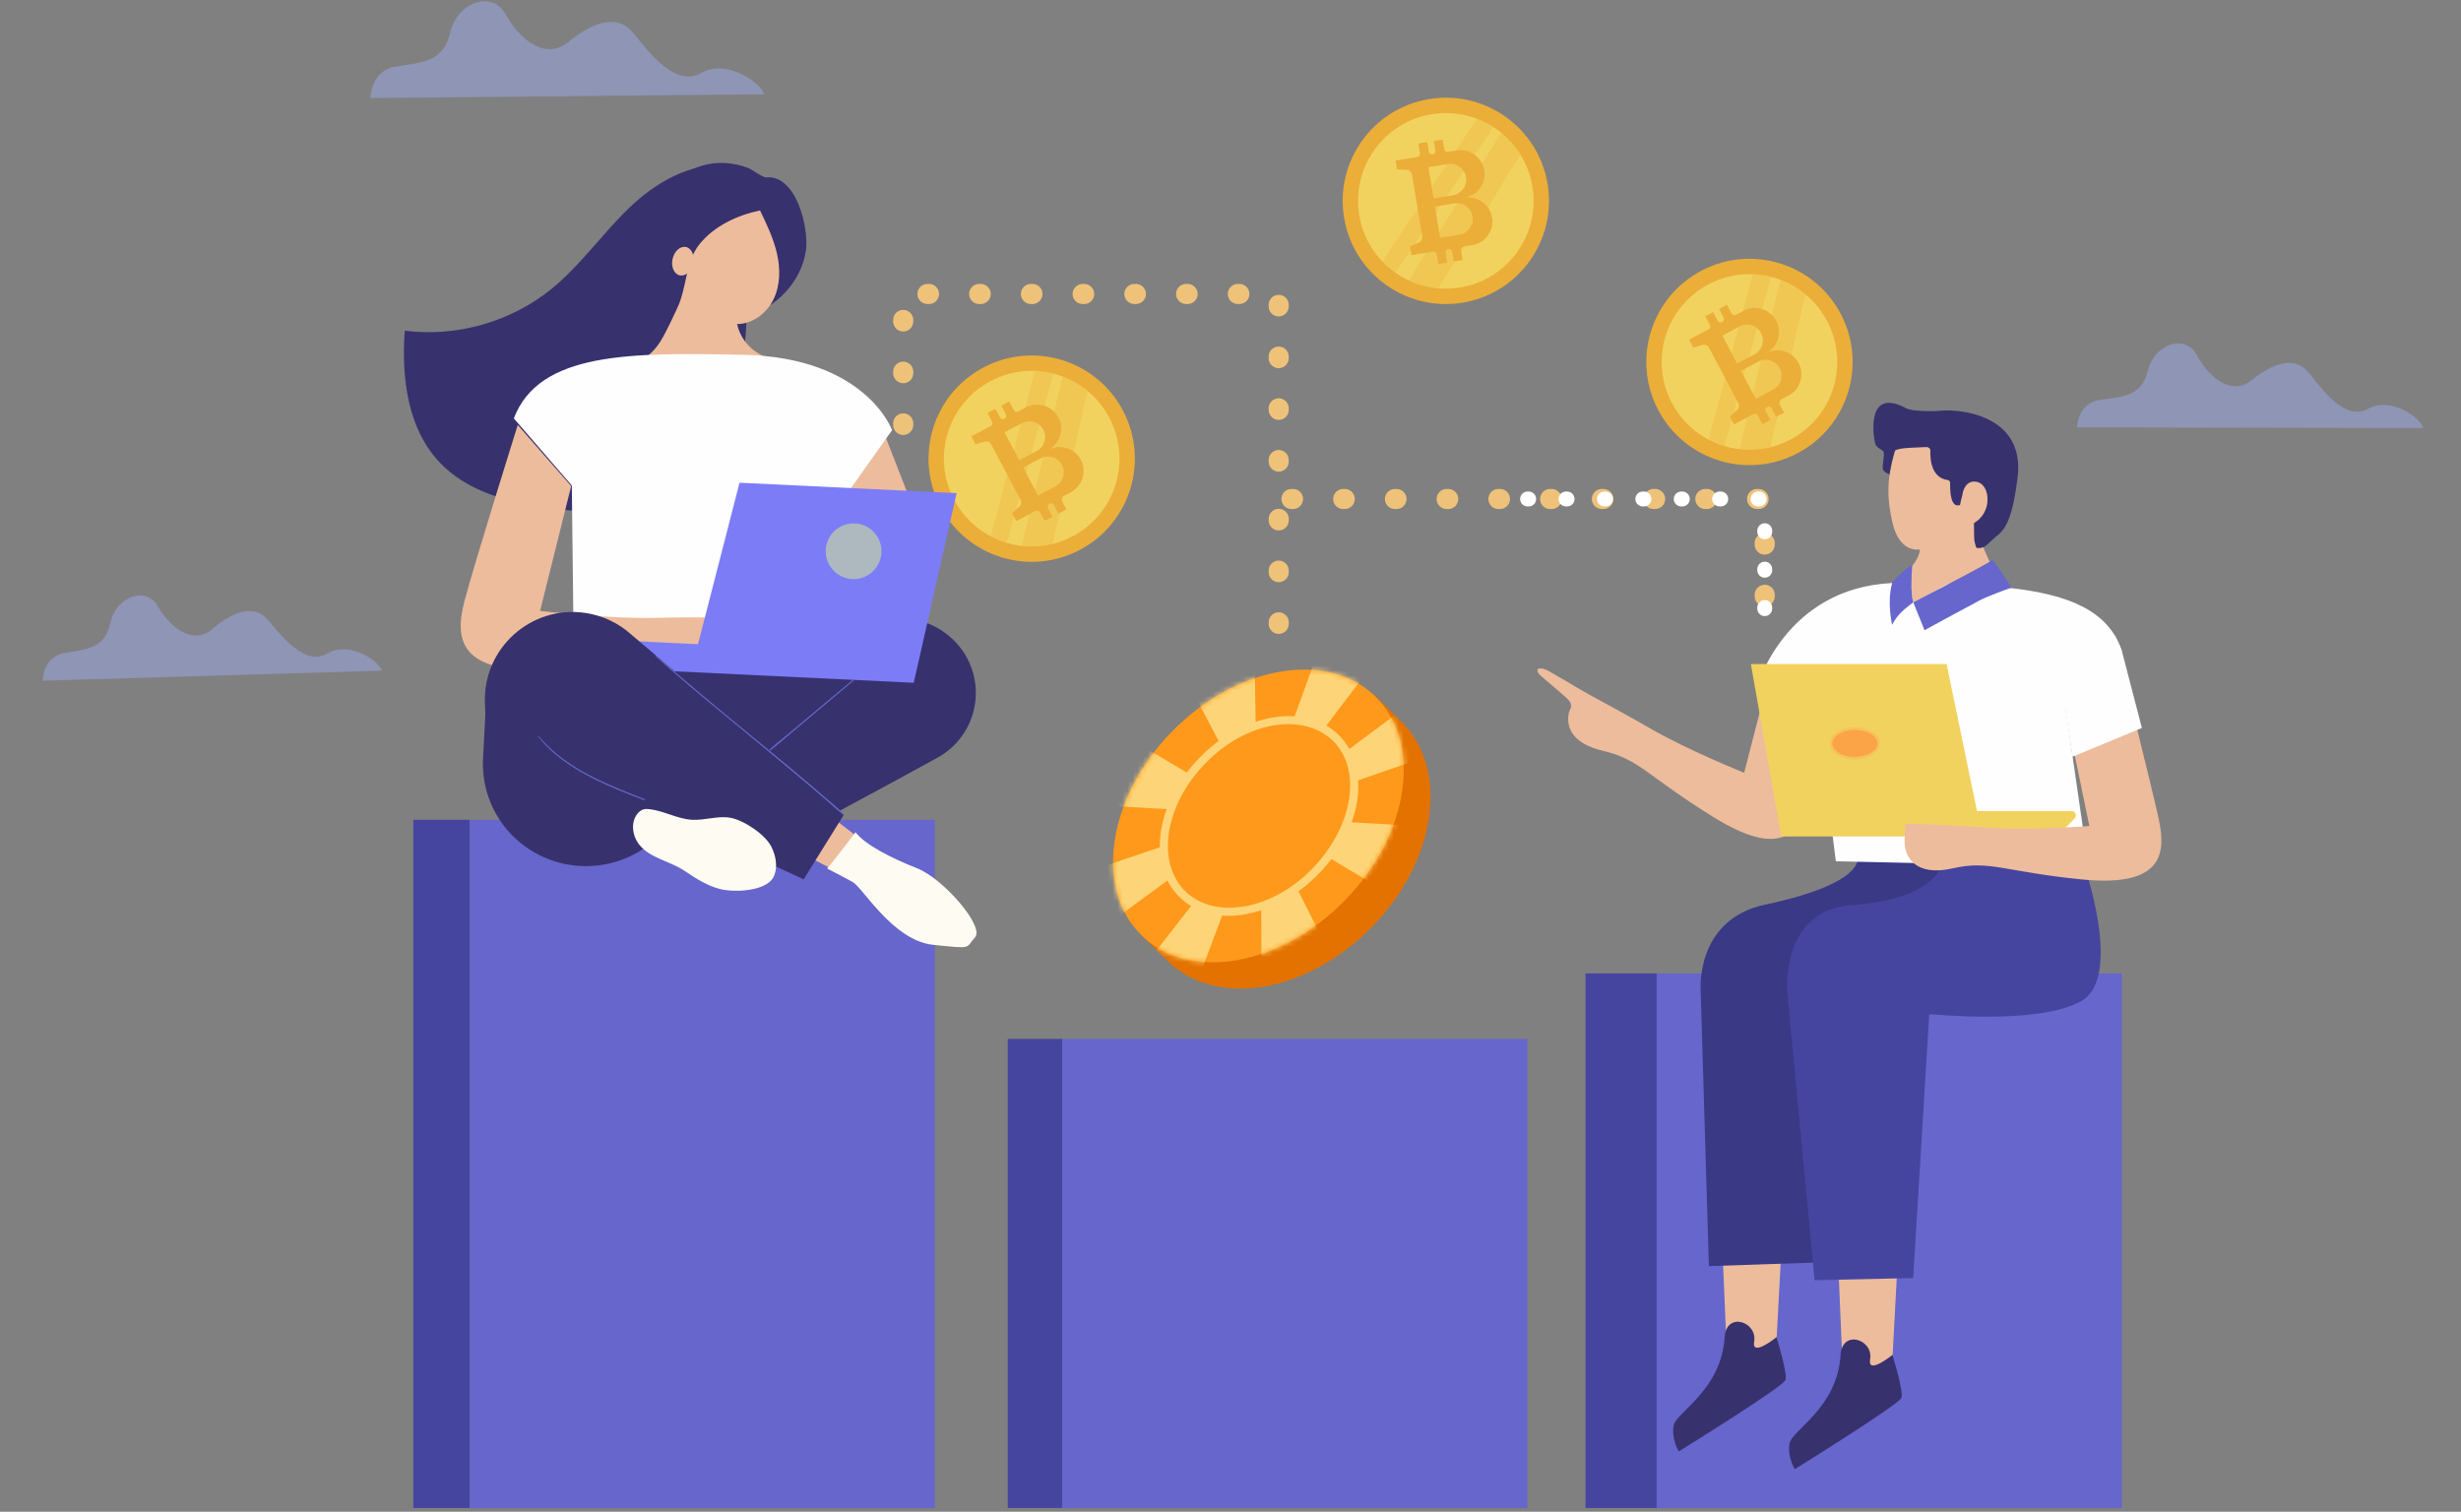 <svg width="490" height="301" viewBox="0 0 490 301" fill="none" xmlns="http://www.w3.org/2000/svg">
<rect x="0" y="0" width="490" height="301" fill="#808080" stroke="none"/>
<path d="M223.568 81.711C228.877 91.736 225.053 104.167 215.029 109.476C205.005 114.785 192.575 110.962 187.267 100.937C181.958 90.911 185.782 78.48 195.805 73.171C205.83 67.863 218.26 71.686 223.568 81.711Z" fill="#EBAE39"/>
<path d="M220.86 83.145C225.376 91.676 222.124 102.253 213.595 106.77C205.066 111.287 194.489 108.034 189.973 99.504C185.456 90.974 188.709 80.396 197.238 75.879C205.768 71.362 216.344 74.615 220.86 83.145Z" fill="#F2D25E"/>
<path d="M208.788 89.538L208.788 89.536C211.083 88.287 211.952 85.42 210.726 83.104C209.783 81.325 207.876 80.387 205.988 80.592C205.445 80.651 204.904 80.804 204.389 81.06L204.387 81.056L202.74 81.928C202.416 82.1 202.018 81.976 201.846 81.653L200.937 79.936L199.361 80.77L200.27 82.488C200.442 82.811 200.318 83.21 199.995 83.382C199.833 83.467 199.653 83.479 199.491 83.429C199.33 83.38 199.187 83.268 199.102 83.107L198.192 81.39L196.616 82.224L197.525 83.942C197.696 84.265 197.574 84.664 197.25 84.835L193.398 86.875L194.232 88.451L196.077 87.933C196.58 87.794 197.113 88.022 197.357 88.483L203.202 99.521C203.44 99.97 203.342 100.523 202.966 100.864L201.505 102.186L202.339 103.761L206.19 101.722C206.514 101.551 206.914 101.674 207.084 101.998L207.994 103.715L209.57 102.88L208.661 101.163C208.49 100.839 208.613 100.438 208.935 100.268C209.097 100.182 209.278 100.171 209.44 100.221C209.601 100.271 209.745 100.382 209.831 100.544L210.74 102.261L212.316 101.427L211.407 99.71C211.236 99.386 211.358 98.986 211.681 98.815L213.328 97.943L213.327 97.94C215.57 96.672 216.41 93.841 215.196 91.548C213.972 89.233 211.112 88.34 208.788 89.538ZM200.007 86.07L203.459 84.243C204.461 83.711 205.619 83.775 206.531 84.309C207.02 84.594 207.436 85.014 207.721 85.552C208.514 87.049 207.981 88.897 206.534 89.746C206.493 89.77 206.452 89.793 206.41 89.816L202.959 91.644L200.007 86.07ZM210.126 96.834L206.675 98.661L203.723 93.088L207.174 91.259C208.713 90.444 210.622 91.031 211.436 92.57C212.252 94.11 211.665 96.019 210.126 96.834Z" fill="#EBAE39"/>
<path opacity="0.3" d="M206.066 73.861L197.266 106.781C198.285 107.318 199.354 107.751 200.454 108.078L209.754 74.394C208.552 74.085 207.315 73.909 206.066 73.861Z" fill="#EBAE39"/>
<path opacity="0.3" d="M203.43 108.686C205.452 108.919 207.528 108.803 209.561 108.305L216.567 77.862C215.063 76.617 213.37 75.646 211.571 74.969L203.43 108.686Z" fill="#EBAE39"/>
<path d="M308.139 36.638C309.994 47.83 302.426 58.406 291.235 60.261C280.045 62.116 269.47 54.547 267.616 43.356C265.761 32.163 273.329 21.588 284.519 19.733C295.711 17.878 306.285 25.447 308.139 36.638Z" fill="#EBAE39"/>
<path d="M305.116 37.138C306.694 46.661 300.255 55.66 290.734 57.238C281.213 58.816 272.214 52.376 270.636 42.854C269.058 33.331 275.498 24.332 285.019 22.753C294.541 21.176 303.539 27.616 305.116 37.138Z" fill="#F2D25E"/>
<path d="M291.641 39.374V39.371C294.215 38.916 295.948 36.472 295.519 33.887C295.19 31.901 293.679 30.407 291.823 30.002C291.289 29.886 290.728 29.86 290.158 29.938L290.157 29.934L288.318 30.238C287.958 30.298 287.618 30.055 287.558 29.695L287.241 27.777L285.481 28.069L285.798 29.986C285.858 30.347 285.614 30.687 285.253 30.747C285.073 30.777 284.898 30.731 284.761 30.631C284.623 30.534 284.523 30.382 284.493 30.203L284.175 28.286L282.416 28.577L282.733 30.494C282.793 30.855 282.551 31.195 282.19 31.255L277.891 31.967L278.182 33.726L280.095 33.821C280.616 33.848 281.05 34.234 281.135 34.748L283.177 47.071C283.26 47.572 282.992 48.066 282.527 48.269L280.723 49.06L281.014 50.818L285.313 50.106C285.674 50.047 286.014 50.291 286.074 50.652L286.392 52.569L288.151 52.278L287.834 50.361C287.774 50 288.018 49.658 288.378 49.599C288.558 49.569 288.734 49.615 288.872 49.714C289.008 49.812 289.109 49.964 289.14 50.144L289.457 52.061L291.216 51.77L290.899 49.853C290.839 49.491 291.083 49.151 291.443 49.091L293.282 48.786V48.783C295.812 48.292 297.507 45.873 297.083 43.314C296.653 40.729 294.224 38.976 291.641 39.374ZM284.414 33.299L288.266 32.661C289.386 32.475 290.464 32.903 291.159 33.699C291.532 34.124 291.794 34.655 291.894 35.256C292.171 36.927 291.078 38.51 289.438 38.856C289.392 38.866 289.346 38.875 289.298 38.883L285.446 39.521L284.414 33.299ZM290.595 46.718L286.743 47.356L285.711 41.134L289.564 40.496C291.282 40.211 292.906 41.373 293.191 43.091C293.476 44.809 292.313 46.432 290.595 46.718Z" fill="#EBAE39"/>
<path opacity="0.3" d="M294.029 23.641L275.242 52.068C276.038 52.901 276.915 53.651 277.855 54.309L297.359 25.315C296.316 24.642 295.199 24.082 294.029 23.641Z" fill="#EBAE39"/>
<path opacity="0.3" d="M280.484 55.833C282.328 56.695 284.334 57.243 286.42 57.416L302.719 30.768C301.688 29.11 300.391 27.652 298.899 26.439L280.484 55.833Z" fill="#EBAE39"/>
<path d="M366.482 62.458C371.791 72.483 367.968 84.913 357.943 90.222C347.919 95.532 335.49 91.708 330.181 81.683C324.872 71.657 328.696 59.227 338.719 53.918C348.744 48.609 361.174 52.431 366.482 62.458Z" fill="#EBAE39"/>
<path d="M363.774 63.891C368.29 72.422 365.038 82.998 356.509 87.515C347.98 92.033 337.403 88.779 332.887 80.25C328.37 71.72 331.623 61.142 340.151 56.625C348.681 52.108 359.257 55.361 363.774 63.891Z" fill="#F2D25E"/>
<path d="M351.702 70.284L351.701 70.282C353.998 69.034 354.866 66.166 353.639 63.85C352.697 62.071 350.789 61.133 348.902 61.338C348.358 61.397 347.818 61.55 347.302 61.806L347.3 61.802L345.653 62.674C345.33 62.846 344.932 62.722 344.76 62.399L343.851 60.682L342.276 61.516L343.184 63.234C343.356 63.557 343.232 63.956 342.909 64.128C342.747 64.213 342.567 64.225 342.406 64.175C342.244 64.126 342.101 64.014 342.016 63.853L341.106 62.136L339.53 62.97L340.439 64.688C340.61 65.011 340.488 65.41 340.164 65.581L336.312 67.621L337.146 69.197L338.991 68.679C339.494 68.54 340.027 68.768 340.272 69.229L346.117 80.267C346.354 80.716 346.256 81.269 345.88 81.61L344.419 82.933L345.254 84.508L349.105 82.468C349.429 82.297 349.828 82.42 349.999 82.744L350.909 84.461L352.485 83.626L351.575 81.909C351.405 81.585 351.527 81.184 351.85 81.014C352.011 80.928 352.193 80.917 352.355 80.967C352.516 81.017 352.66 81.128 352.746 81.29L353.654 83.007L355.231 82.173L354.322 80.456C354.15 80.132 354.273 79.732 354.596 79.561L356.243 78.689L356.241 78.686C358.485 77.418 359.325 74.587 358.111 72.294C356.884 69.979 354.025 69.086 351.702 70.284ZM342.921 66.815L346.372 64.988C347.374 64.456 348.533 64.52 349.444 65.054C349.933 65.339 350.35 65.76 350.635 66.298C351.427 67.794 350.894 69.642 349.447 70.491C349.407 70.516 349.366 70.538 349.323 70.562L345.872 72.389L342.921 66.815ZM353.039 77.58L349.589 79.407L346.637 73.834L350.088 72.005C351.627 71.19 353.536 71.777 354.35 73.316C355.165 74.855 354.578 76.765 353.039 77.58Z" fill="#EBAE39"/>
<path opacity="0.3" d="M348.98 54.607L340.18 87.527C341.199 88.064 342.268 88.497 343.368 88.824L352.668 55.14C351.465 54.831 350.229 54.654 348.98 54.607Z" fill="#EBAE39"/>
<path opacity="0.3" d="M346.344 89.432C348.366 89.665 350.442 89.549 352.475 89.051L359.481 58.608C357.977 57.363 356.284 56.392 354.485 55.715L346.344 89.432Z" fill="#EBAE39"/>
<path d="M211.483 300.256H304.109V206.859H211.483V300.256Z" fill="#6666CC"/>
<path d="M211.479 206.859H200.648V300.256H211.479V206.859Z" fill="#4545A0"/>
<path d="M93.514 300.258H186.141L186.141 163.23H93.514L93.514 300.258Z" fill="#6666CC"/>
<path d="M93.513 163.229H82.289V300.256H93.513V163.229Z" fill="#4545A0"/>
<path d="M160.34 158.557L170.746 166.67L165.851 173.154L153.312 166.558L160.34 158.557Z" fill="#EDBC9C"/>
<path d="M121.109 135.76C121.694 135.987 160.444 127.108 176.115 123.503C180.231 122.556 184.554 123.425 187.985 125.888L188.166 126.017C193.203 129.632 195.431 136.018 193.738 141.983C192.663 145.77 190.118 148.966 186.667 150.859C176.17 156.616 153.96 168.722 153.313 168.435C152.464 168.058 125.549 166.065 125.549 166.065L143.187 153.532L121.109 135.76Z" fill="#37316E"/>
<path d="M127.933 149.647L131.316 163.034L130.623 167.03C122.95 174.057 111.249 174.283 103.31 167.557C98.484 163.469 95.845 157.359 96.176 151.042L96.899 137.26L127.933 149.647Z" fill="#37316E"/>
<path d="M175.999 86.155C175.999 86.155 183.349 104.839 185.219 110.427C187.089 116.016 186.911 126.089 172.689 123.268C158.467 120.446 161.719 84.553 161.719 84.553L175.999 86.155Z" fill="#EDBC9C"/>
<path d="M144.899 33.077C137.557 32.138 130.487 36.355 125.162 41.496C119.838 46.638 115.561 52.848 109.817 57.517C101.737 64.084 90.918 67.168 80.59 65.846C79.909 75.135 81.126 85.305 87.529 92.068C93.124 97.977 101.578 100.133 109.644 101.206C114.749 101.885 120.004 102.233 124.997 100.968C132.868 98.974 139.379 93.031 143.242 85.888C147.105 78.745 148.536 70.497 148.654 62.377C148.686 60.152 148.624 57.926 148.468 55.706" fill="#37316E"/>
<path d="M152.574 35.322C151.867 35.388 149.688 33.709 148.941 33.431C145.981 32.33 142.758 32.072 139.715 33.005C131.639 35.478 126.651 43.846 127.881 51.931C128.417 55.457 130.165 58.925 133.141 60.892C135.742 62.611 138.977 63.032 142.091 63.182C144.171 63.282 146.274 63.281 148.315 62.862C154.445 61.605 159.65 55.991 160.479 49.773C161.059 45.42 158.569 34.758 152.574 35.322Z" fill="#37316E"/>
<path d="M153.262 71.305C150.058 70.507 147.424 67.757 146.767 64.52C149.855 64.524 152.684 62.354 154.025 59.572C155.366 56.791 155.392 53.519 154.706 50.508C154.02 47.497 152.67 44.686 151.33 41.902C146.774 42.848 142.215 44.987 139.289 48.605C136.363 52.223 136.854 57.241 134.762 61.522C134.619 61.816 132.609 66.272 131.392 68.138C130.176 70.004 128.454 71.636 126.32 72.274C130.141 75.377 135.11 77.052 140.028 76.865C144.946 76.679 149.688 74.689 153.262 71.305Z" fill="#EDBC9C"/>
<path d="M102.305 83.307L113.853 96.672L114.247 130.847L162.194 131.929L167.906 99.34L177.62 85.653C177.62 85.653 172.472 71.133 147.915 70.639C125.434 70.186 107.357 70.062 102.305 83.307Z" fill="#FEFDFF"/>
<path d="M103.088 84.619C103.088 84.619 94.565 111.808 92.49 119.634C90.416 127.461 91.65 134.172 108.675 133.291C125.699 132.411 128.786 130.011 136.746 132.234C144.706 134.456 147.309 130.335 147.472 126.946C147.635 123.557 147.391 123.057 147.391 123.057C147.391 123.057 140.313 122.781 130.537 123.019C120.761 123.257 107.536 121.63 107.536 121.63L113.729 96.781L103.088 84.619Z" fill="#EDBC9C"/>
<path d="M138.021 52.462C137.675 54.019 136.475 55.076 135.341 54.823C134.207 54.571 133.568 53.105 133.915 51.548C134.261 49.992 135.461 48.935 136.595 49.188C137.729 49.44 138.367 50.907 138.021 52.462Z" fill="#EDBC9C"/>
<path d="M118.093 127.265L138.976 128.268L147.246 96.117L190.472 98.194L181.933 135.95L121.061 133.025L117.329 128.877C116.753 128.239 117.235 127.224 118.093 127.265Z" fill="#7C7CF7"/>
<path d="M175.499 110.024C175.352 113.085 172.751 115.448 169.69 115.301C166.628 115.154 164.266 112.553 164.413 109.491C164.56 106.429 167.161 104.067 170.222 104.214C173.284 104.361 175.646 106.962 175.499 110.024Z" fill="#ADB9BE"/>
<path d="M160.008 175.094L167.999 162.245L125.712 126.364C123.119 124.019 119.881 122.507 116.418 122.023C105.668 120.521 96.167 129.087 96.55 139.936L96.845 148.269L125.213 158.913L160.008 175.094Z" fill="#37316E"/>
<path d="M130.489 130.629C135.164 134.864 140.027 138.886 144.89 142.9C149.912 147.045 154.937 151.187 159.915 155.383C161.26 156.516 162.598 157.656 163.93 158.805C165.23 159.927 166.488 161.111 167.826 162.187C167.929 162.271 168.074 162.136 167.975 162.038C166.903 160.979 165.727 160.016 164.59 159.03C163.409 158.007 162.221 156.991 161.028 155.98C158.56 153.889 156.073 151.82 153.575 149.765C148.546 145.628 143.499 141.512 138.523 137.309C135.867 135.065 133.226 132.8 130.613 130.504C130.53 130.428 130.404 130.552 130.489 130.629Z" fill="#656AC9"/>
<path d="M128.368 159.139C122.341 156.756 116.145 154.404 111.05 150.284C109.657 149.157 108.381 147.898 107.205 146.547C107.156 146.489 107.078 146.572 107.123 146.63C111.148 151.738 117.214 154.819 123.09 157.289C124.815 158.015 126.56 158.686 128.313 159.343C128.44 159.391 128.492 159.188 128.368 159.139Z" fill="#656AC9"/>
<path d="M169.85 135.328C167.071 137.63 164.303 139.946 161.541 142.268C160.169 143.423 158.796 144.579 157.421 145.732C156.034 146.895 154.589 148.009 153.251 149.226C153.159 149.31 153.283 149.477 153.385 149.401C154.787 148.338 156.103 147.148 157.451 146.018C158.849 144.845 160.245 143.671 161.641 142.496C164.425 140.154 167.202 137.803 169.996 135.474C170.097 135.388 169.951 135.244 169.85 135.328Z" fill="#656AC9"/>
<path d="M136.199 173.336C138.74 175.037 141.393 176.783 144.417 177.221C147.443 177.659 153.027 177.2 154.147 174.355C154.873 172.515 154.473 170.394 153.599 168.62C152.388 166.16 148.069 163.27 145.365 162.818C142.862 162.4 140.322 163.371 137.788 163.228C134.898 163.065 132.26 161.477 129.386 161.12C128.952 161.066 128.503 161.042 128.085 161.17C127.589 161.323 127.176 161.681 126.862 162.093C125.51 163.864 125.931 166.544 127.344 168.265C129.499 170.893 133.425 171.477 136.199 173.336Z" fill="#FDFBF2"/>
<path d="M170.33 165.699C170.33 165.699 166.33 171.058 164.68 172.93C164.68 172.93 167.572 174.419 169.7 175.572C171.829 176.724 177.751 187.288 185.822 188.126C193.892 188.964 192.149 188.804 194.125 186.648C196.1 184.493 187.824 174.942 182.619 172.892C177.414 170.842 172.238 168.192 170.33 165.699Z" fill="#FDFBF2"/>
<path d="M329.858 300.256H422.484V193.821H329.858V300.256Z" fill="#6666CC"/>
<path d="M329.853 193.822H315.688V300.257H329.853V193.822Z" fill="#4545A0"/>
<path d="M360.858 128.068C363.759 127.035 366.671 129.575 366.031 132.587C364.285 140.815 361.44 154.083 360.241 158.908C358.453 166.107 354.5 170.951 341.219 162.729C327.938 154.507 326.518 151.218 319.146 149.489C316.502 148.869 313.388 147.575 312.471 144.759C312.177 143.854 312.16 142.883 312.36 141.957C312.448 141.548 312.786 141.043 312.819 140.654C312.892 139.801 312.091 139.11 311.499 138.601C309.908 137.236 308.316 135.871 306.725 134.507C306.061 133.938 305.709 132.966 306.913 133.093C307.95 133.203 309.3 134.195 310.205 134.692C312.252 135.818 314.212 137.095 316.264 138.212C319.309 139.87 324.291 142.584 327.297 144.311C327.598 144.483 327.897 144.657 328.197 144.831C335.941 149.338 347.278 153.87 347.278 153.87L351.178 138.67C352.443 133.747 356.07 129.773 360.858 128.068Z" fill="#EDBC9C"/>
<path d="M378.153 245.188L376.839 269.709L373.512 276.222L366.769 269.709L365.602 242.123L378.153 245.188Z" fill="#EDBC9C"/>
<path d="M376.791 269.783C376.791 269.783 379.035 276.962 378.586 278.308C378.138 279.654 357.35 292.516 357.35 292.516C357.35 292.516 355.854 290.123 356.303 287.431C356.751 284.739 365.816 280.391 366.472 269.782C366.79 264.634 373.04 266.657 372.347 270.681C371.802 273.842 376.791 269.783 376.791 269.783Z" fill="#37316E"/>
<path d="M355.066 241.656L353.753 266.177L350.426 272.691L343.683 266.177L342.516 238.592L355.066 241.656Z" fill="#EDBC9C"/>
<path d="M353.705 266.251C353.705 266.251 355.949 273.431 355.5 274.776C355.052 276.123 334.264 288.985 334.264 288.985C334.264 288.985 332.768 286.592 333.217 283.9C333.665 281.208 342.73 276.859 343.386 266.251C343.704 261.102 349.954 263.126 349.261 267.15C348.717 270.31 353.705 266.251 353.705 266.251Z" fill="#37316E"/>
<path d="M397.421 171.349C397.421 171.349 405.698 194.263 397.135 199.072C388.572 203.881 366.879 201.618 366.879 201.618L366.023 251.235L340.252 252.096L338.621 197.375C338.621 197.375 337.384 183.098 351.466 180.119C371.633 175.852 369.842 170.676 369.842 170.676L397.421 171.349Z" fill="#393985"/>
<path d="M414.666 171.355C414.666 171.355 422.943 194.477 414.381 199.33C405.818 204.183 384.125 201.9 384.125 201.9L380.927 254.47L361.291 254.902L355.867 197.618C355.867 197.618 354.345 181.19 368.711 180.205C385.787 179.034 386.832 171.721 386.832 171.721L414.666 171.355Z" fill="#4545A0"/>
<path d="M375.992 116.236C376.62 116.891 379.535 113.936 379.969 113.51C381.018 112.478 382.151 110.91 382.266 109.407C379.071 109.761 377.441 106.844 376.836 104.21C376.565 103.036 376.329 101.854 376.178 100.659C375.793 97.641 376.026 94.771 376.727 91.854C376.859 91.306 377.505 86.246 378.428 86.485C382.829 87.62 387.649 90.684 390.334 94.351C393.02 98.018 392.306 102.891 394.146 107.167C394.273 107.46 396.024 111.901 397.124 113.78C398.223 115.658 399.827 117.33 401.879 118.054C398.006 120.902 393.079 122.303 388.289 121.891C383.498 121.475 379.321 119.707 375.992 116.236Z" fill="#EDBC9C"/>
<path d="M349.859 136.747L361.736 141.417L365.529 171.494L415.851 172.613L411.327 141.361L422.483 129.627C419.788 121.42 411.559 118.359 400.282 117.084H400.271C396.579 116.652 392.553 116.419 388.295 116.253C388.185 116.253 388.051 116.275 387.896 116.319C387.896 116.331 387.885 116.331 387.874 116.331C387.197 116.53 386.155 117.14 385.112 117.772C383.937 118.471 382.761 119.192 382.029 119.369C382.018 119.369 382.007 119.38 381.996 119.38C381.331 119.724 380.942 119.924 380.942 119.924C380.654 118.97 380.576 117.451 380.587 116.031C379.756 116.031 378.392 116.042 377.615 116.054C377.327 116.065 377.038 116.076 376.75 116.087C355.326 117.095 349.859 136.747 349.859 136.747Z" fill="#FEFDFF"/>
<path d="M412.453 161.492H393.627L387.578 132.217H348.609L354.658 166.544H409.536L413.071 162.976C413.616 162.426 413.227 161.492 412.453 161.492Z" fill="#F2D25E"/>
<path d="M421.791 130.303C421.791 130.303 428.307 156.058 429.861 163.312C431.415 170.565 429.99 176.653 414.448 175.099C398.906 173.544 396.186 171.213 388.803 172.897C381.42 174.581 379.219 170.694 379.219 167.586C379.219 164.477 379.464 164.03 379.464 164.03C379.464 164.03 385.954 164.089 394.891 164.737C403.828 165.384 416.003 164.477 416.003 164.477L411.191 141.147L421.791 130.303Z" fill="#EDBC9C"/>
<path opacity="0.7" d="M364.32 148.013C364.32 149.777 366.557 151.208 369.317 151.208C372.077 151.208 374.314 149.777 374.314 148.013C374.314 146.249 372.077 144.818 369.317 144.818C366.558 144.818 364.32 146.249 364.32 148.013Z" fill="#FF903E" stroke="#F2D25E" stroke-miterlimit="10"/>
<path d="M391.392 98.172C391.658 99.707 392.779 100.794 393.897 100.601C395.015 100.408 395.707 99.008 395.442 97.473C395.177 95.938 394.056 94.851 392.938 95.044C391.819 95.237 391.127 96.637 391.392 98.172Z" fill="#EDBC9C"/>
<path d="M392.071 99.073C392.071 99.073 388.143 104.117 388.273 96.068C388.277 95.799 388.007 95.597 387.722 95.561C386.66 95.429 384.206 94.599 384.351 89.739C384.363 89.334 384.01 88.999 383.578 89.013C382.088 89.065 379.015 89.189 378.365 89.368C378.365 89.368 377.883 89.452 377.41 89.624C377.255 89.68 376.763 91.77 376.684 92.027C376.581 92.358 376.217 94.451 376.217 94.451C376.217 94.451 374.863 94.034 374.857 93.168C374.851 92.301 375.222 90.395 375.044 89.966C374.866 89.535 373.544 89.225 373.326 88.224C372.832 85.962 371.865 77.139 379.567 81.309C380.575 81.854 384.386 81.987 386.589 81.764C389.665 81.452 403.348 82.334 401.709 95.16C400.736 102.772 399.513 105.287 397.487 106.784C397.144 107.038 395.465 108.665 395.172 108.822C394.279 109.297 393.513 109.071 393.513 109.071C393.513 109.071 393.091 108.164 393.06 106.991C392.992 104.41 393.19 99.972 392.071 99.073Z" fill="#37316E"/>
<path d="M390.714 98.586C390.714 98.586 391.01 95.497 393.531 95.928C396.916 96.505 396.905 104.811 389.82 104.934C389.82 104.934 389.82 101.647 390.714 98.586Z" fill="#EDBC9C"/>
<path d="M380.945 119.924L383.185 125.48C383.185 125.48 392.134 120.6 394.064 119.591C395.916 118.627 399.431 117.384 400.274 117.085H400.285C400.395 117.04 400.462 117.018 400.462 117.018C398.943 114.346 396.758 111.506 396.758 111.506C394.74 112.704 391.147 114.623 387.898 116.319C387.898 116.33 387.887 116.33 387.876 116.33C386.911 116.841 385.968 117.328 385.114 117.772C383.861 118.426 382.786 118.981 382.032 119.369C382.02 119.369 382.009 119.38 381.998 119.38C381.334 119.724 380.945 119.924 380.945 119.924Z" fill="#6666CC"/>
<path d="M376.738 124.414C377.858 122.152 379.377 121.176 380.94 119.922C380.652 118.969 380.574 117.449 380.586 116.03C380.597 114.189 380.741 112.525 380.741 112.525C379.377 113.002 376.804 115.897 376.804 115.897C376.782 115.964 376.771 116.019 376.748 116.085C375.651 119.867 376.738 124.414 376.738 124.414Z" fill="#6666CC"/>
<path d="M422.483 129.633L426.467 144.949L412.657 150.668L411.195 141.146L421.073 126.498L422.483 129.633Z" fill="#FEFDFF"/>
<path d="M272.349 139.618C262.399 136.029 248.698 140.107 238.422 150.547C228.147 161.068 224.395 174.853 228.228 184.722L227.005 185.945L232.795 191.655C242.5 200.708 260.442 197.609 273.164 184.559C285.887 171.59 288.578 153.565 279.362 144.022L273.572 138.312L272.349 139.618Z" fill="#E47200"/>
<path d="M267.756 179.289C280.607 166.152 283.325 147.969 273.828 138.676C264.33 129.383 246.213 132.5 233.362 145.637C220.511 158.774 217.793 176.957 227.291 186.25C236.788 195.542 254.905 192.426 267.756 179.289Z" fill="#FF991B"/>
<mask id="mask0_770_35" style="mask-type:luminance" maskUnits="userSpaceOnUse" x="221" y="133" width="59" height="59">
<path d="M267.756 179.289C280.607 166.152 283.325 147.969 273.828 138.676C264.33 129.383 246.213 132.5 233.362 145.637C220.511 158.774 217.793 176.957 227.291 186.25C236.788 195.542 254.905 192.426 267.756 179.289Z" fill="white"/>
</mask>
<g mask="url(#mask0_770_35)">
<path d="M251.062 162.703L286.538 183.828C286.538 183.828 293.878 176.079 296.814 165.313L251.062 162.703Z" fill="#FDD578"/>
<path d="M251.461 161.887L300.475 145.003C300.475 145.003 301.617 135.787 296.316 128.609L251.461 161.887Z" fill="#FDD578"/>
<path d="M250.742 162.052L284.587 117.437C284.587 117.437 278.878 112.217 268.602 112.706L250.742 162.052Z" fill="#FDD578"/>
<path d="M250.412 162.133L201.398 178.69C201.398 178.69 200.175 187.907 205.394 195.166L250.412 162.133Z" fill="#FDD578"/>
<path d="M250.572 163.113L216.156 207.402C216.156 207.402 221.702 212.785 231.978 212.459L250.572 163.113Z" fill="#FDD578"/>
<path d="M251.062 162.543L251.226 209.36C251.226 209.36 260.441 207.729 269.82 199.98L251.062 162.543Z" fill="#FDD578"/>
<path d="M250.332 162.214L249.516 115.561C249.516 115.561 240.301 117.273 230.922 125.185L250.332 162.214Z" fill="#FDD578"/>
<path d="M250.244 162.133L214.768 141.008C214.768 141.008 207.428 148.756 204.492 159.523L250.244 162.133Z" fill="#FDD578"/>
</g>
<path d="M261.815 173.456C270.225 164.859 272.005 152.961 265.791 146.881C259.577 140.802 247.723 142.842 239.313 151.439C230.903 160.037 229.123 171.934 235.337 178.014C241.55 184.094 253.405 182.053 261.815 173.456Z" fill="#FF991B"/>
<path d="M244.634 182.351C240.72 182.351 237.294 181.046 234.848 178.599C228.323 172.238 230.118 159.758 238.844 150.868C243.003 146.545 248.223 143.772 253.36 142.875C258.661 141.978 263.31 143.201 266.491 146.301C269.671 149.4 270.976 154.049 270.242 159.351C269.427 164.571 266.735 169.791 262.494 174.032C258.335 178.355 253.116 181.128 247.978 182.025C246.755 182.27 245.694 182.351 244.634 182.351ZM256.623 144.18C255.644 144.18 254.665 144.261 253.605 144.425C248.793 145.24 243.9 147.932 239.986 152.01C231.912 160.248 230.118 171.667 235.989 177.458C238.844 180.231 243.003 181.291 247.733 180.475C252.545 179.66 257.438 176.968 261.353 172.89C265.267 168.812 267.877 163.918 268.611 159.106C269.345 154.375 268.203 150.216 265.349 147.442C263.065 145.322 260.048 144.18 256.623 144.18Z" fill="#FDD578"/>
<path d="M179.836 84.605V58.533H254.594V99.354H351.367V123.386" stroke="#EFC27A" stroke-width="4" stroke-miterlimit="10" stroke-linecap="round" stroke-linejoin="round" stroke-dasharray="0.3 10"/>
<path d="M351.37 122.675C350.55 122.675 349.885 122.01 349.885 121.189V120.967C349.885 120.146 350.55 119.481 351.37 119.481C352.189 119.481 352.855 120.146 352.855 120.967V121.189C352.855 122.009 352.19 122.675 351.37 122.675ZM351.37 115.026C350.55 115.026 349.885 114.361 349.885 113.541V113.318C349.885 112.498 350.55 111.833 351.37 111.833C352.189 111.833 352.855 112.498 352.855 113.318V113.541C352.855 114.361 352.19 115.026 351.37 115.026ZM351.37 107.377C350.55 107.377 349.885 106.713 349.885 105.892V105.669C349.885 104.849 350.55 104.184 351.37 104.184C352.189 104.184 352.855 104.849 352.855 105.669V105.892C352.855 106.712 352.19 107.377 351.37 107.377ZM350.259 100.839H350.036C349.216 100.839 348.551 100.174 348.551 99.354C348.551 98.534 349.216 97.869 350.036 97.869H350.259C351.078 97.869 351.744 98.534 351.744 99.354C351.744 100.175 351.079 100.839 350.259 100.839ZM342.612 100.839H342.388C341.568 100.839 340.903 100.174 340.903 99.354C340.903 98.534 341.568 97.869 342.388 97.869H342.612C343.431 97.869 344.097 98.534 344.097 99.354C344.097 100.175 343.431 100.839 342.612 100.839ZM334.963 100.839H334.74C333.921 100.839 333.255 100.174 333.255 99.354C333.255 98.534 333.921 97.869 334.74 97.869H334.963C335.783 97.869 336.448 98.534 336.448 99.354C336.448 100.175 335.783 100.839 334.963 100.839ZM327.315 100.839H327.093C326.273 100.839 325.608 100.174 325.608 99.354C325.608 98.534 326.273 97.869 327.093 97.869H327.315C328.136 97.869 328.8 98.534 328.8 99.354C328.8 100.175 328.135 100.839 327.315 100.839ZM319.667 100.839H319.445C318.624 100.839 317.96 100.174 317.96 99.354C317.96 98.534 318.624 97.869 319.445 97.869H319.667C320.488 97.869 321.152 98.534 321.152 99.354C321.152 100.175 320.488 100.839 319.667 100.839ZM312.02 100.839H311.797C310.977 100.839 310.312 100.174 310.312 99.354C310.312 98.534 310.977 97.869 311.797 97.869H312.02C312.839 97.869 313.505 98.534 313.505 99.354C313.505 100.175 312.84 100.839 312.02 100.839ZM304.372 100.839H304.149C303.329 100.839 302.664 100.174 302.664 99.354C302.664 98.534 303.329 97.869 304.149 97.869H304.372C305.192 97.869 305.857 98.534 305.857 99.354C305.857 100.175 305.192 100.839 304.372 100.839Z" fill="white"/>
<path d="M254.602 103.316V125.814" stroke="#EFC27A" stroke-width="4" stroke-miterlimit="10" stroke-linecap="round" stroke-linejoin="round" stroke-dasharray="0.3 10"/>
<path opacity="0.45" d="M73.734 19.529C73.734 19.529 73.841 14.215 78.509 13.312C83.178 12.408 88.153 12.84 89.607 6.557C91.061 0.273 98.081 -1.913 100.645 2.79C103.209 7.493 108.429 12.249 113.158 8.356C117.886 4.463 122.907 2.57 126.149 6.622C129.39 10.674 134.57 17.422 139.611 14.532C144.652 11.643 151.533 16.432 152.151 18.769L73.734 19.529Z" fill="#A0AFF7"/>
<path opacity="0.45" d="M413.539 85.098C413.539 85.098 413.687 80.426 417.802 79.68C421.917 78.933 426.286 79.364 427.63 73.853C428.973 68.343 435.168 66.493 437.374 70.654C439.58 74.816 444.122 79.052 448.32 75.677C452.518 72.303 456.953 70.69 459.762 74.286C462.57 77.882 467.057 83.869 471.518 81.38C475.981 78.89 481.982 83.172 482.502 85.234L413.539 85.098Z" fill="#A0AFF7"/>
<path opacity="0.45" d="M8.5 135.545C8.5 135.545 8.5 130.965 12.507 130.106C16.515 129.247 20.808 129.534 21.953 124.095C23.098 118.657 29.108 116.652 31.398 120.66C33.688 124.668 38.268 128.676 42.274 125.24C46.282 121.805 50.575 120.087 53.437 123.523C56.3 126.958 60.879 132.683 65.173 130.106C69.466 127.53 75.476 131.537 76.049 133.542L8.5 135.545Z" fill="#A0AFF7"/>
</svg>
